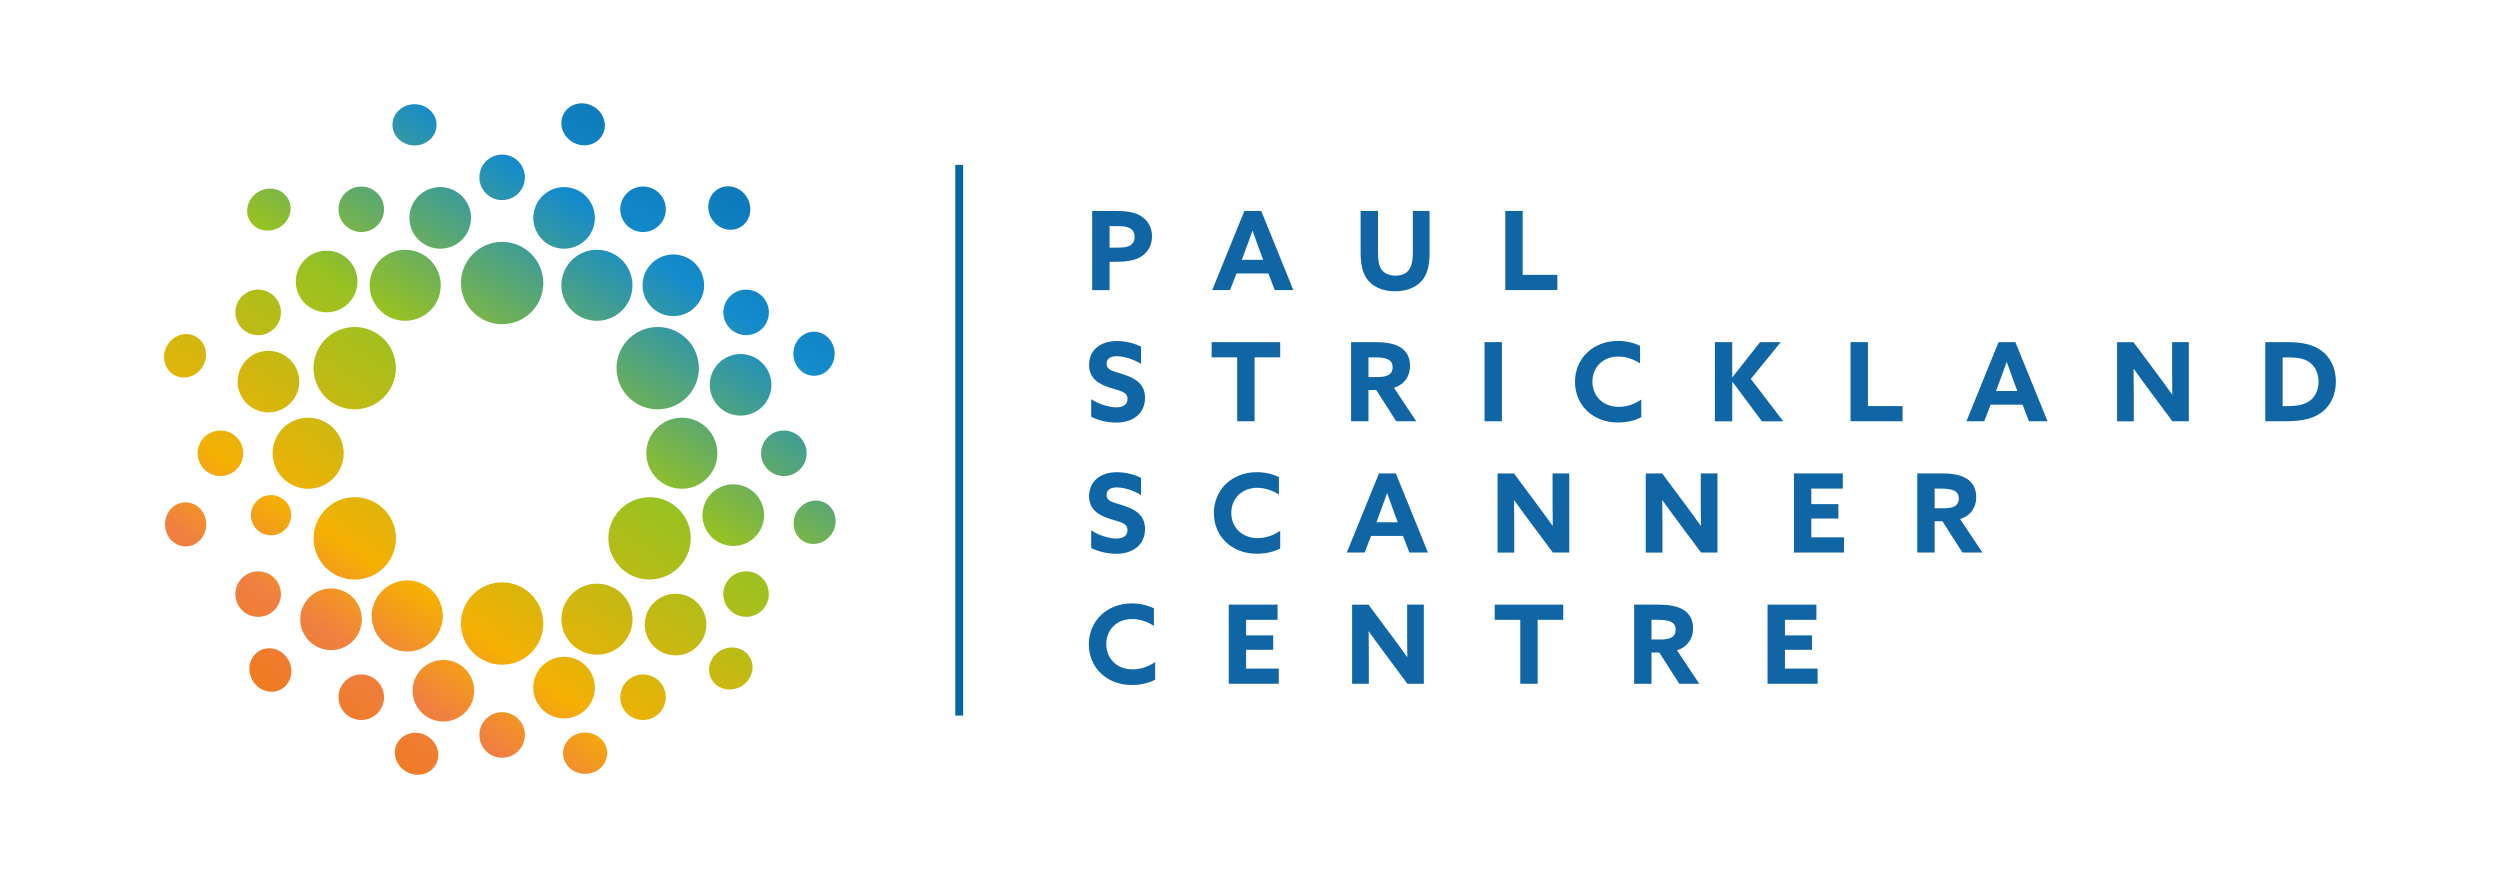 <svg xmlns="http://www.w3.org/2000/svg" xmlns:xlink="http://www.w3.org/1999/xlink" version="1.1" id="Layer_1" x="0px" y="0px" viewBox="0 0 514.86 180.83" style="enable-background:new 0 0 514.86 180.83;" xml:space="preserve"> <style type="text/css"> .st0{fill:#1066A5;} .st1{fill:#0265A4;} .st2{fill:url(#SVGID_1_);} .st3{fill:url(#SVGID_2_);} .st4{fill:url(#SVGID_3_);} .st5{fill:url(#SVGID_4_);} .st6{fill:url(#SVGID_5_);} .st7{fill:url(#SVGID_6_);} .st8{fill:url(#SVGID_7_);} .st9{fill:url(#SVGID_8_);} .st10{fill:url(#SVGID_9_);} .st11{fill:url(#SVGID_10_);} .st12{fill:url(#SVGID_11_);} .st13{fill:url(#SVGID_12_);} .st14{fill:url(#SVGID_13_);} .st15{fill:url(#SVGID_14_);} .st16{fill:url(#SVGID_15_);} .st17{fill:url(#SVGID_16_);} .st18{fill:url(#SVGID_17_);} .st19{fill-rule:evenodd;clip-rule:evenodd;fill:url(#SVGID_18_);} .st20{fill:url(#SVGID_19_);} .st21{fill:url(#SVGID_20_);} .st22{fill:url(#SVGID_21_);} .st23{fill:url(#SVGID_22_);} .st24{fill:url(#SVGID_23_);} .st25{fill:url(#SVGID_24_);} .st26{fill:url(#SVGID_25_);} .st27{fill:url(#SVGID_26_);} .st28{fill:url(#SVGID_27_);} .st29{fill:url(#SVGID_28_);} .st30{fill:url(#SVGID_29_);} .st31{fill:url(#SVGID_30_);} .st32{fill:url(#SVGID_31_);} .st33{fill:url(#SVGID_32_);} .st34{fill:url(#SVGID_33_);} .st35{fill:url(#SVGID_34_);} .st36{fill:url(#SVGID_35_);} .st37{fill:url(#SVGID_36_);} .st38{fill:url(#SVGID_37_);} .st39{fill:url(#SVGID_38_);} .st40{fill:url(#SVGID_39_);} .st41{fill:url(#SVGID_40_);} .st42{fill:url(#SVGID_41_);} .st43{fill:url(#SVGID_42_);} .st44{fill:url(#SVGID_43_);} .st45{fill:url(#SVGID_44_);} .st46{fill:url(#SVGID_45_);} .st47{fill:url(#SVGID_46_);} .st48{fill:url(#SVGID_47_);} .st49{fill:url(#SVGID_48_);} </style> <g> <g> <path class="st0" d="M224.94,43.44h4.84c1.94,0,3.56,0.18,4.84,0.86c1.42,0.74,2.63,2.14,2.63,4.35c0,2-0.97,3.44-2.34,4.26 c-1.26,0.74-2.88,1.01-5.27,1.01h-1.13v5.83h-3.58V43.44z M229.82,51c1.42,0,2.23-0.07,2.84-0.4c0.65-0.36,1.01-0.97,1.01-1.78 c0-0.92-0.4-1.58-1.15-1.91c-0.65-0.29-1.53-0.34-2.79-0.34h-1.22V51H229.82z"></path> <path class="st0" d="M256.27,43.44h3.47l6.62,16.3h-3.83l-1.31-3.42h-6.57l-1.33,3.42h-3.67L256.27,43.44z M255.75,53.5h4.39 l-0.68-1.82c-0.47-1.28-1.06-2.9-1.49-4.14h-0.05c-0.43,1.24-1.01,2.86-1.53,4.23L255.75,53.5z"></path> <path class="st0" d="M294.42,51.84c0,2.45-0.34,4.23-1.26,5.54c-1.15,1.64-3.24,2.61-5.85,2.61c-2.61,0-4.73-0.97-5.88-2.66 c-0.88-1.31-1.22-3.08-1.22-5.4v-8.49h3.58v8.35c0,1.73,0.16,2.79,0.63,3.56c0.49,0.79,1.44,1.42,2.97,1.42 c1.42,0,2.34-0.52,2.88-1.35c0.49-0.77,0.7-1.89,0.7-3.6v-8.38h3.44V51.84z"></path> <path class="st0" d="M310.01,43.44h3.58v13.17h7.14v3.13h-10.72V43.44z"></path> <path class="st0" d="M224.73,82.2c1.73,1.17,3.92,1.69,5.2,1.69c1.31,0,2.27-0.52,2.27-1.73c0-1.51-1.53-1.64-3.63-2.32 c-2.25-0.74-4.28-1.85-4.28-4.68c0-3.04,2.3-4.93,5.72-4.93c1.6,0,3.56,0.4,4.98,1.17v3.54c-1.73-1.08-3.74-1.58-5-1.58 c-1.22,0-2.09,0.45-2.09,1.53c0,1.44,1.51,1.55,3.47,2.21c2.46,0.81,4.44,1.96,4.44,4.84c0,3.18-2.41,5.09-5.92,5.09 c-1.62,0-3.63-0.4-5.16-1.19V82.2z"></path> <path class="st0" d="M254.8,73.59h-5.27v-3.13h14.12v3.13h-5.27v13.17h-3.58V73.59z"></path> <path class="st0" d="M278.25,70.46h5.11c1.94,0,3.76,0.27,5.07,1.08c1.19,0.74,1.96,1.96,1.96,3.83c0,2.09-1.15,3.81-3.31,4.5 l4.59,6.89h-4.12l-4.12-6.44h-1.6v6.44h-3.58V70.46z M283.63,77.65c0.97,0,1.71-0.11,2.25-0.38c0.61-0.32,0.92-0.85,0.92-1.64 c0-0.76-0.27-1.26-0.92-1.6c-0.56-0.29-1.44-0.43-2.68-0.43h-1.37v4.05H283.63z"></path> <path class="st0" d="M305.73,70.46h3.58v16.3h-3.58V70.46z"></path> <path class="st0" d="M338,85.93c-1.4,0.74-3.15,1.08-4.77,1.08c-5.25,0-8.87-3.62-8.87-8.38c0-4.73,3.63-8.42,8.87-8.42 c1.64,0,3.24,0.38,4.53,1.01v3.63c-1.19-0.81-2.84-1.42-4.5-1.42c-3.15,0-5.31,2.21-5.31,5.16c0,2.9,2.09,5.2,5.45,5.2 c1.69,0,3.26-0.59,4.62-1.51V85.93z"></path> <path class="st0" d="M353.16,70.46h3.58v7.21l0.04,0.02l5.7-7.23h4.26l-6.17,7.57l6.69,8.74h-4.41l-6.06-8.15l-0.04,0.02v8.13 h-3.58V70.46z"></path> <path class="st0" d="M381.11,70.46h3.58v13.17h7.14v3.13h-10.72V70.46z"></path> <path class="st0" d="M411.59,70.46h3.47l6.62,16.3h-3.83l-1.31-3.42h-6.57l-1.33,3.42h-3.67L411.59,70.46z M411.07,80.53h4.39 l-0.68-1.82c-0.47-1.28-1.06-2.9-1.49-4.14h-0.05c-0.43,1.24-1.01,2.86-1.53,4.23L411.07,80.53z"></path> <path class="st0" d="M442.51,80.19c-1.06-1.42-2.05-2.79-3.06-4.21L439.4,76c0.02,1.55,0.04,3.13,0.04,4.71v6.06H436v-16.3h3.38 l4.89,6.57c1.06,1.42,2.05,2.79,3.06,4.21l0.04-0.02c-0.02-1.55-0.04-3.13-0.04-4.71v-6.06h3.44v16.3h-3.38L442.51,80.19z"></path> <path class="st0" d="M466.52,70.46h4.57c2.9,0,5.16,0.47,6.84,1.64c2,1.4,3.13,3.69,3.13,6.48c0,2.57-0.97,4.75-2.7,6.17 c-1.67,1.35-4.01,2-7.43,2h-4.41V70.46z M471.09,83.64c2.32,0,3.8-0.41,4.82-1.28c0.97-0.83,1.58-2.14,1.58-3.76 c0-1.71-0.68-3.15-1.89-4.01c-1.15-0.81-2.7-0.99-4.53-0.99h-0.97v10.04H471.09z"></path> <path class="st0" d="M224.73,109.22c1.73,1.17,3.92,1.69,5.2,1.69c1.31,0,2.27-0.52,2.27-1.73c0-1.51-1.53-1.64-3.63-2.32 c-2.25-0.74-4.28-1.85-4.28-4.68c0-3.04,2.3-4.93,5.72-4.93c1.6,0,3.56,0.4,4.98,1.17v3.54c-1.73-1.08-3.74-1.58-5-1.58 c-1.22,0-2.09,0.45-2.09,1.53c0,1.44,1.51,1.55,3.47,2.21c2.46,0.81,4.44,1.96,4.44,4.84c0,3.18-2.41,5.09-5.92,5.09 c-1.62,0-3.63-0.4-5.16-1.19V109.22z"></path> <path class="st0" d="M263.63,112.96c-1.4,0.74-3.15,1.08-4.77,1.08c-5.25,0-8.87-3.62-8.87-8.38c0-4.73,3.63-8.42,8.87-8.42 c1.64,0,3.24,0.38,4.53,1.01v3.63c-1.19-0.81-2.84-1.42-4.5-1.42c-3.15,0-5.31,2.21-5.31,5.16c0,2.9,2.09,5.2,5.45,5.2 c1.69,0,3.26-0.59,4.62-1.51V112.96z"></path> <path class="st0" d="M283.99,97.49h3.47l6.62,16.3h-3.83l-1.31-3.42h-6.57l-1.33,3.42h-3.67L283.99,97.49z M283.47,107.56h4.39 l-0.68-1.82c-0.47-1.28-1.06-2.9-1.49-4.14h-0.05c-0.43,1.24-1.01,2.86-1.53,4.23L283.47,107.56z"></path> <path class="st0" d="M314.91,107.22c-1.06-1.42-2.05-2.79-3.06-4.21l-0.04,0.02c0.02,1.55,0.04,3.13,0.04,4.71v6.06h-3.44v-16.3 h3.38l4.89,6.57c1.06,1.42,2.05,2.79,3.06,4.21l0.04-0.02c-0.02-1.55-0.04-3.13-0.04-4.71v-6.06h3.44v16.3h-3.38L314.91,107.22z"></path> <path class="st0" d="M345.43,107.22c-1.06-1.42-2.05-2.79-3.06-4.21l-0.04,0.02c0.02,1.55,0.04,3.13,0.04,4.71v6.06h-3.44v-16.3 h3.38l4.89,6.57c1.06,1.42,2.05,2.79,3.06,4.21l0.04-0.02c-0.02-1.55-0.04-3.13-0.04-4.71v-6.06h3.44v16.3h-3.38L345.43,107.22z"></path> <path class="st0" d="M369.45,97.49h10.06v3.13h-6.48v3.2h5.58v2.97h-5.58v3.87h6.73v3.13h-10.31V97.49z"></path> <path class="st0" d="M394.85,97.49h5.11c1.94,0,3.76,0.27,5.07,1.08c1.19,0.74,1.96,1.96,1.96,3.83c0,2.09-1.15,3.81-3.31,4.5 l4.59,6.89h-4.12l-4.12-6.44h-1.6v6.44h-3.58V97.49z M400.23,104.68c0.97,0,1.71-0.11,2.25-0.38c0.61-0.32,0.92-0.85,0.92-1.64 c0-0.76-0.27-1.26-0.92-1.6c-0.56-0.29-1.44-0.43-2.68-0.43h-1.37v4.05H400.23z"></path> <path class="st0" d="M237.88,139.99c-1.4,0.74-3.15,1.08-4.77,1.08c-5.25,0-8.87-3.62-8.87-8.38c0-4.73,3.63-8.42,8.87-8.42 c1.64,0,3.24,0.38,4.53,1.01v3.63c-1.19-0.81-2.84-1.42-4.5-1.42c-3.15,0-5.31,2.21-5.31,5.16c0,2.9,2.09,5.2,5.45,5.2 c1.69,0,3.26-0.59,4.62-1.51V139.99z"></path> <path class="st0" d="M253.05,124.52h10.06v3.13h-6.48v3.2h5.58v2.97h-5.58v3.87h6.73v3.13h-10.31V124.52z"></path> <path class="st0" d="M284.96,134.25c-1.06-1.42-2.05-2.79-3.06-4.21l-0.04,0.02c0.02,1.55,0.04,3.13,0.04,4.71v6.06h-3.44v-16.3 h3.38l4.89,6.57c1.06,1.42,2.05,2.79,3.06,4.21l0.04-0.02c-0.02-1.55-0.04-3.13-0.04-4.71v-6.06h3.44v16.3h-3.38L284.96,134.25z"></path> <path class="st0" d="M313.09,127.65h-5.27v-3.13h14.12v3.13h-5.27v13.17h-3.58V127.65z"></path> <path class="st0" d="M336.54,124.52h5.11c1.94,0,3.76,0.27,5.07,1.08c1.19,0.74,1.96,1.96,1.96,3.83c0,2.09-1.15,3.81-3.31,4.5 l4.59,6.89h-4.12l-4.12-6.44h-1.6v6.44h-3.58V124.52z M341.92,131.7c0.97,0,1.71-0.11,2.25-0.38c0.61-0.32,0.92-0.85,0.92-1.64 c0-0.76-0.27-1.26-0.92-1.6c-0.56-0.29-1.44-0.43-2.68-0.43h-1.37v4.05H341.92z"></path> <path class="st0" d="M364.02,124.52h10.06v3.13h-6.48v3.2h5.58v2.97h-5.58v3.87h6.73v3.13h-10.31V124.52z"></path> </g> </g> <g> <g> <line class="st1" x1="197.1" y1="33.94" x2="197.1" y2="147.37"></line> <rect x="196.74" y="33.95" class="st1" width="1.61" height="113.42"></rect> </g> </g> <g> <g> <linearGradient id="SVGID_1_" gradientUnits="userSpaceOnUse" x1="42.32" y1="147.289" x2="140.586" y2="4.136"> <stop offset="0" style="stop-color:#EE7708"></stop> <stop offset="0.16" style="stop-color:#F07F41"></stop> <stop offset="0.262" style="stop-color:#F5B003"></stop> <stop offset="0.514" style="stop-color:#98C221"></stop> <stop offset="0.748" style="stop-color:#148BCC"></stop> <stop offset="1" style="stop-color:#0466A5"></stop> </linearGradient> <path class="st2" d="M103.41,66.77c-4.68,0-8.48-3.81-8.48-8.48c0-4.68,3.81-8.48,8.48-8.48s8.48,3.81,8.48,8.48 C111.9,62.97,108.09,66.77,103.41,66.77z"></path> </g> </g> <g> <g> <linearGradient id="SVGID_2_" gradientUnits="userSpaceOnUse" x1="29.861" y1="138.737" x2="128.128" y2="-4.416"> <stop offset="0" style="stop-color:#EE7708"></stop> <stop offset="0.16" style="stop-color:#F07F41"></stop> <stop offset="0.262" style="stop-color:#F5B003"></stop> <stop offset="0.514" style="stop-color:#98C221"></stop> <stop offset="0.748" style="stop-color:#148BCC"></stop> <stop offset="1" style="stop-color:#0466A5"></stop> </linearGradient> <path class="st3" d="M73.04,84.3c-1.48,0-2.94-0.39-4.23-1.13c-4.05-2.34-5.45-7.54-3.11-11.59c2.34-4.05,7.54-5.44,11.59-3.11 c1.96,1.13,3.37,2.96,3.95,5.15c0.59,2.19,0.29,4.47-0.85,6.44C78.89,82.67,76.07,84.3,73.04,84.3z"></path> </g> </g> <g> <g> <linearGradient id="SVGID_3_" gradientUnits="userSpaceOnUse" x1="72.278" y1="167.853" x2="170.544" y2="24.7"> <stop offset="0" style="stop-color:#EE7708"></stop> <stop offset="0.16" style="stop-color:#F07F41"></stop> <stop offset="0.262" style="stop-color:#F5B003"></stop> <stop offset="0.514" style="stop-color:#98C221"></stop> <stop offset="0.748" style="stop-color:#148BCC"></stop> <stop offset="1" style="stop-color:#0466A5"></stop> </linearGradient> <path class="st4" d="M135.44,84.3c-1.48,0-2.94-0.39-4.23-1.13c-4.05-2.34-5.44-7.54-3.11-11.59c2.34-4.05,7.54-5.44,11.59-3.11 c1.96,1.13,3.37,2.96,3.95,5.15c0.59,2.19,0.29,4.47-0.85,6.44C141.29,82.67,138.47,84.3,135.44,84.3z"></path> </g> </g> <g> <g> <linearGradient id="SVGID_4_" gradientUnits="userSpaceOnUse" x1="46.219" y1="149.966" x2="144.486" y2="6.812"> <stop offset="0" style="stop-color:#EE7708"></stop> <stop offset="0.16" style="stop-color:#F07F41"></stop> <stop offset="0.262" style="stop-color:#F5B003"></stop> <stop offset="0.514" style="stop-color:#98C221"></stop> <stop offset="0.748" style="stop-color:#148BCC"></stop> <stop offset="1" style="stop-color:#0466A5"></stop> </linearGradient> <path class="st5" d="M73.07,119.36c-0.74,0-1.48-0.1-2.2-0.29c-2.19-0.59-4.02-1.99-5.15-3.95c-1.13-1.96-1.43-4.25-0.85-6.44 c0.59-2.19,1.99-4.02,3.95-5.15s4.25-1.43,6.44-0.85c2.19,0.59,4.02,1.99,5.15,3.95c1.13,1.96,1.43,4.25,0.85,6.44 c-0.59,2.19-1.99,4.02-3.95,5.15C76.01,118.97,74.54,119.36,73.07,119.36z"></path> </g> </g> <g> <g> <linearGradient id="SVGID_5_" gradientUnits="userSpaceOnUse" x1="75.034" y1="169.746" x2="173.301" y2="26.592"> <stop offset="0" style="stop-color:#EE7708"></stop> <stop offset="0.16" style="stop-color:#F07F41"></stop> <stop offset="0.262" style="stop-color:#F5B003"></stop> <stop offset="0.514" style="stop-color:#98C221"></stop> <stop offset="0.748" style="stop-color:#148BCC"></stop> <stop offset="1" style="stop-color:#0466A5"></stop> </linearGradient> <path class="st6" d="M103.41,136.89c-4.68,0-8.48-3.81-8.48-8.48c0-4.68,3.81-8.48,8.48-8.48s8.48,3.81,8.48,8.48 C111.9,133.08,108.09,136.89,103.41,136.89z"></path> </g> </g> <g> <g> <linearGradient id="SVGID_6_" gradientUnits="userSpaceOnUse" x1="87.492" y1="178.297" x2="185.759" y2="35.144"> <stop offset="0" style="stop-color:#EE7708"></stop> <stop offset="0.16" style="stop-color:#F07F41"></stop> <stop offset="0.262" style="stop-color:#F5B003"></stop> <stop offset="0.514" style="stop-color:#98C221"></stop> <stop offset="0.748" style="stop-color:#148BCC"></stop> <stop offset="1" style="stop-color:#0466A5"></stop> </linearGradient> <path class="st7" d="M133.76,119.35c-1.48,0-2.94-0.39-4.23-1.13c-1.96-1.13-3.37-2.96-3.95-5.15c-0.59-2.19-0.29-4.47,0.85-6.44 c2.34-4.05,7.54-5.44,11.59-3.11c1.96,1.13,3.37,2.96,3.95,5.15c0.59,2.19,0.29,4.47-0.85,6.44 C139.61,117.73,136.79,119.35,133.76,119.35z"></path> </g> </g> <g> <g> <linearGradient id="SVGID_7_" gradientUnits="userSpaceOnUse" x1="28.959" y1="138.118" x2="127.226" y2="-5.036"> <stop offset="0" style="stop-color:#EE7708"></stop> <stop offset="0.16" style="stop-color:#F07F41"></stop> <stop offset="0.262" style="stop-color:#F5B003"></stop> <stop offset="0.514" style="stop-color:#98C221"></stop> <stop offset="0.748" style="stop-color:#148BCC"></stop> <stop offset="1" style="stop-color:#0466A5"></stop> </linearGradient> <path class="st8" d="M83.45,66.07c-0.64,0-1.28-0.09-1.9-0.25c-1.89-0.51-3.47-1.72-4.44-3.41c-0.98-1.69-1.24-3.67-0.73-5.55 c0.51-1.89,1.72-3.47,3.41-4.44c3.49-2.02,7.98-0.81,10,2.68c0.98,1.7,1.24,3.67,0.73,5.56c-0.51,1.89-1.72,3.46-3.41,4.44 C85.99,65.73,84.73,66.07,83.45,66.07z"></path> </g> </g> <g> <g> <linearGradient id="SVGID_8_" gradientUnits="userSpaceOnUse" x1="55.796" y1="156.54" x2="154.063" y2="13.386"> <stop offset="0" style="stop-color:#EE7708"></stop> <stop offset="0.16" style="stop-color:#F07F41"></stop> <stop offset="0.262" style="stop-color:#F5B003"></stop> <stop offset="0.514" style="stop-color:#98C221"></stop> <stop offset="0.748" style="stop-color:#148BCC"></stop> <stop offset="1" style="stop-color:#0466A5"></stop> </linearGradient> <path class="st9" d="M122.93,66.07c-0.64,0-1.28-0.09-1.9-0.25c-1.89-0.51-3.47-1.72-4.44-3.41c-0.98-1.69-1.24-3.67-0.73-5.55 c0.51-1.89,1.72-3.47,3.41-4.44c3.49-2.02,7.98-0.82,10,2.68c0.98,1.7,1.24,3.67,0.73,5.56c-0.51,1.89-1.72,3.46-3.41,4.44 C125.47,65.73,124.21,66.07,122.93,66.07z"></path> </g> </g> <g> <g> <linearGradient id="SVGID_9_" gradientUnits="userSpaceOnUse" x1="31.524" y1="139.879" x2="129.791" y2="-3.275"> <stop offset="0" style="stop-color:#EE7708"></stop> <stop offset="0.16" style="stop-color:#F07F41"></stop> <stop offset="0.262" style="stop-color:#F5B003"></stop> <stop offset="0.514" style="stop-color:#98C221"></stop> <stop offset="0.748" style="stop-color:#148BCC"></stop> <stop offset="1" style="stop-color:#0466A5"></stop> </linearGradient> <circle class="st10" cx="63.47" cy="93.34" r="7.32"></circle> </g> </g> <g> <g> <linearGradient id="SVGID_10_" gradientUnits="userSpaceOnUse" x1="83.834" y1="175.786" x2="182.1" y2="32.632"> <stop offset="0" style="stop-color:#EE7708"></stop> <stop offset="0.16" style="stop-color:#F07F41"></stop> <stop offset="0.262" style="stop-color:#F5B003"></stop> <stop offset="0.514" style="stop-color:#98C221"></stop> <stop offset="0.748" style="stop-color:#148BCC"></stop> <stop offset="1" style="stop-color:#0466A5"></stop> </linearGradient> <path class="st11" d="M140.42,100.66c-4.03,0-7.32-3.28-7.32-7.32s3.28-7.32,7.32-7.32c4.04,0,7.32,3.28,7.32,7.32 S144.46,100.66,140.42,100.66z"></path> </g> </g> <g> <g> <linearGradient id="SVGID_11_" gradientUnits="userSpaceOnUse" x1="61.677" y1="159.191" x2="159.944" y2="16.038"> <stop offset="0" style="stop-color:#EE7708"></stop> <stop offset="0.16" style="stop-color:#F07F41"></stop> <stop offset="0.262" style="stop-color:#F5B003"></stop> <stop offset="0.514" style="stop-color:#98C221"></stop> <stop offset="0.748" style="stop-color:#148BCC"></stop> <stop offset="1" style="stop-color:#0466A5"></stop> </linearGradient> <path class="st12" d="M83.87,134.17c-1.28,0-2.54-0.34-3.65-0.98c-1.69-0.98-2.9-2.55-3.41-4.44c-0.51-1.89-0.25-3.86,0.73-5.55 c0.98-1.69,2.55-2.9,4.44-3.41c1.89-0.51,3.86-0.25,5.55,0.73c1.69,0.98,2.9,2.55,3.41,4.44c0.51,1.89,0.25,3.86-0.73,5.55 C88.91,132.77,86.48,134.17,83.87,134.17z"></path> </g> </g> <g> <g> <linearGradient id="SVGID_12_" gradientUnits="userSpaceOnUse" x1="87.96" y1="178.482" x2="186.227" y2="35.329"> <stop offset="0" style="stop-color:#EE7708"></stop> <stop offset="0.16" style="stop-color:#F07F41"></stop> <stop offset="0.262" style="stop-color:#F5B003"></stop> <stop offset="0.514" style="stop-color:#98C221"></stop> <stop offset="0.748" style="stop-color:#148BCC"></stop> <stop offset="1" style="stop-color:#0466A5"></stop> </linearGradient> <path class="st13" d="M122.96,134.83c-0.64,0-1.28-0.08-1.9-0.25c-1.89-0.51-3.47-1.72-4.45-3.41c-0.98-1.69-1.24-3.66-0.73-5.55 c0.51-1.89,1.72-3.47,3.41-4.44c1.69-0.98,3.66-1.24,5.55-0.73c1.89,0.5,3.47,1.72,4.45,3.41c0.98,1.7,1.24,3.67,0.73,5.55 c-0.51,1.89-1.72,3.47-3.41,4.44C125.5,134.49,124.24,134.83,122.96,134.83z"></path> </g> </g> <g> <g> <linearGradient id="SVGID_13_" gradientUnits="userSpaceOnUse" x1="27.797" y1="136.451" x2="126.064" y2="-6.703"> <stop offset="0" style="stop-color:#EE7708"></stop> <stop offset="0.16" style="stop-color:#F07F41"></stop> <stop offset="0.262" style="stop-color:#F5B003"></stop> <stop offset="0.514" style="stop-color:#98C221"></stop> <stop offset="0.748" style="stop-color:#148BCC"></stop> <stop offset="1" style="stop-color:#0466A5"></stop> </linearGradient> <path class="st14" d="M90.66,51.22c-2.87,0-5.39-1.93-6.13-4.7c-0.44-1.63-0.21-3.34,0.63-4.81c0.85-1.47,2.22-2.52,3.85-2.96 c1.64-0.44,3.35-0.21,4.82,0.63c1.47,0.85,2.52,2.22,2.96,3.85c0.44,1.64,0.21,3.35-0.63,4.81c-0.85,1.47-2.21,2.52-3.85,2.96 C91.76,51.15,91.21,51.22,90.66,51.22z"></path> </g> </g> <g> <g> <linearGradient id="SVGID_14_" gradientUnits="userSpaceOnUse" x1="17.434" y1="130.579" x2="115.701" y2="-12.575"> <stop offset="0" style="stop-color:#EE7708"></stop> <stop offset="0.16" style="stop-color:#F07F41"></stop> <stop offset="0.262" style="stop-color:#F5B003"></stop> <stop offset="0.514" style="stop-color:#98C221"></stop> <stop offset="0.748" style="stop-color:#148BCC"></stop> <stop offset="1" style="stop-color:#0466A5"></stop> </linearGradient> <path class="st15" d="M67.27,64.32c-1.7,0-3.29-0.66-4.49-1.86c-1.2-1.2-1.86-2.79-1.86-4.49s0.66-3.29,1.86-4.49 c2.47-2.47,6.5-2.47,8.97,0c1.2,1.2,1.86,2.79,1.86,4.49s-0.66,3.29-1.86,4.49C70.56,63.66,68.97,64.32,67.27,64.32z"></path> </g> </g> <g> <g> <linearGradient id="SVGID_15_" gradientUnits="userSpaceOnUse" x1="66.557" y1="163.83" x2="164.823" y2="20.676"> <stop offset="0" style="stop-color:#EE7708"></stop> <stop offset="0.16" style="stop-color:#F07F41"></stop> <stop offset="0.262" style="stop-color:#F5B003"></stop> <stop offset="0.514" style="stop-color:#98C221"></stop> <stop offset="0.748" style="stop-color:#148BCC"></stop> <stop offset="1" style="stop-color:#0466A5"></stop> </linearGradient> <path class="st16" d="M138.68,65.1c-1.7,0-3.29-0.66-4.49-1.86c-1.2-1.2-1.86-2.79-1.86-4.49s0.66-3.29,1.86-4.49 c2.47-2.47,6.5-2.47,8.97,0c2.47,2.47,2.47,6.5,0,8.97C141.97,64.44,140.38,65.1,138.68,65.1z"></path> </g> </g> <g> <g> <linearGradient id="SVGID_16_" gradientUnits="userSpaceOnUse" x1="19.834" y1="130.211" x2="118.101" y2="-12.943"> <stop offset="0" style="stop-color:#EE7708"></stop> <stop offset="0.16" style="stop-color:#F07F41"></stop> <stop offset="0.262" style="stop-color:#F5B003"></stop> <stop offset="0.514" style="stop-color:#98C221"></stop> <stop offset="0.748" style="stop-color:#148BCC"></stop> <stop offset="1" style="stop-color:#0466A5"></stop> </linearGradient> <path class="st17" d="M55.28,84.93c-0.55,0-1.1-0.07-1.64-0.22c-1.64-0.44-3.01-1.49-3.85-2.96c-0.85-1.47-1.07-3.18-0.63-4.81 c0.44-1.64,1.49-3,2.96-3.85c1.47-0.85,3.18-1.07,4.81-0.63c1.64,0.44,3.01,1.49,3.85,2.95c0.85,1.47,1.07,3.18,0.63,4.82 C60.67,82.99,58.14,84.93,55.28,84.93z"></path> </g> </g> <g> <g> <linearGradient id="SVGID_17_" gradientUnits="userSpaceOnUse" x1="85.474" y1="176.912" x2="183.74" y2="33.758"> <stop offset="0" style="stop-color:#EE7708"></stop> <stop offset="0.16" style="stop-color:#F07F41"></stop> <stop offset="0.262" style="stop-color:#F5B003"></stop> <stop offset="0.514" style="stop-color:#98C221"></stop> <stop offset="0.748" style="stop-color:#148BCC"></stop> <stop offset="1" style="stop-color:#0466A5"></stop> </linearGradient> <path class="st18" d="M152.52,85.6c-0.55,0-1.11-0.07-1.65-0.22c-1.64-0.44-3.01-1.49-3.85-2.96c-0.85-1.47-1.07-3.18-0.63-4.81 c0.44-1.64,1.49-3.01,2.96-3.85c1.46-0.85,3.18-1.07,4.81-0.63c3.38,0.91,5.39,4.39,4.49,7.77c-0.44,1.64-1.49,3.01-2.96,3.85 C154.72,85.3,153.62,85.6,152.52,85.6z"></path> </g> </g> <g> <g> <linearGradient id="SVGID_18_" gradientUnits="userSpaceOnUse" x1="32.273" y1="140.393" x2="130.539" y2="-2.761"> <stop offset="0" style="stop-color:#EE7708"></stop> <stop offset="0.16" style="stop-color:#F07F41"></stop> <stop offset="0.262" style="stop-color:#F5B003"></stop> <stop offset="0.514" style="stop-color:#98C221"></stop> <stop offset="0.748" style="stop-color:#148BCC"></stop> <stop offset="1" style="stop-color:#0466A5"></stop> </linearGradient> <path class="st19" d="M51.82,107.17c-0.59-2.21,0.72-4.48,2.93-5.07c2.21-0.59,4.48,0.72,5.07,2.93c0.59,2.21-0.72,4.48-2.93,5.07 C54.68,110.69,52.41,109.38,51.82,107.17"></path> </g> </g> <g> <g> <linearGradient id="SVGID_19_" gradientUnits="userSpaceOnUse" x1="50.861" y1="152.771" x2="149.128" y2="9.617"> <stop offset="0" style="stop-color:#EE7708"></stop> <stop offset="0.16" style="stop-color:#F07F41"></stop> <stop offset="0.262" style="stop-color:#F5B003"></stop> <stop offset="0.514" style="stop-color:#98C221"></stop> <stop offset="0.748" style="stop-color:#148BCC"></stop> <stop offset="1" style="stop-color:#0466A5"></stop> </linearGradient> <path class="st20" d="M68.18,133.88c-1.7,0-3.29-0.66-4.49-1.86c-1.2-1.2-1.86-2.79-1.86-4.49c0-1.69,0.66-3.29,1.86-4.49 c2.47-2.47,6.5-2.47,8.97,0c1.2,1.2,1.86,2.79,1.86,4.49c0,1.7-0.66,3.29-1.86,4.49C71.47,133.23,69.87,133.88,68.18,133.88z"></path> </g> </g> <g> <g> <linearGradient id="SVGID_20_" gradientUnits="userSpaceOnUse" x1="72.872" y1="169.118" x2="171.138" y2="25.964"> <stop offset="0" style="stop-color:#EE7708"></stop> <stop offset="0.16" style="stop-color:#F07F41"></stop> <stop offset="0.262" style="stop-color:#F5B003"></stop> <stop offset="0.514" style="stop-color:#98C221"></stop> <stop offset="0.748" style="stop-color:#148BCC"></stop> <stop offset="1" style="stop-color:#0466A5"></stop> </linearGradient> <path class="st21" d="M91.32,148.6c-0.55,0-1.11-0.07-1.65-0.22c-1.64-0.44-3.01-1.49-3.85-2.96c-0.85-1.47-1.07-3.18-0.63-4.81 c0.9-3.37,4.38-5.39,7.77-4.49c1.64,0.44,3.01,1.49,3.85,2.96c0.85,1.47,1.07,3.18,0.63,4.81c-0.44,1.64-1.49,3-2.96,3.85 C93.52,148.3,92.42,148.6,91.32,148.6z"></path> </g> </g> <g> <g> <linearGradient id="SVGID_21_" gradientUnits="userSpaceOnUse" x1="89.557" y1="180.367" x2="187.823" y2="37.213"> <stop offset="0" style="stop-color:#EE7708"></stop> <stop offset="0.16" style="stop-color:#F07F41"></stop> <stop offset="0.262" style="stop-color:#F5B003"></stop> <stop offset="0.514" style="stop-color:#98C221"></stop> <stop offset="0.748" style="stop-color:#148BCC"></stop> <stop offset="1" style="stop-color:#0466A5"></stop> </linearGradient> <path class="st22" d="M116.16,147.95c-1.1,0-2.2-0.29-3.16-0.85c-1.47-0.85-2.52-2.22-2.96-3.85c-0.44-1.63-0.21-3.34,0.63-4.81 c0.85-1.47,2.22-2.52,3.85-2.96c3.38-0.91,6.87,1.11,7.77,4.49c0.44,1.64,0.21,3.35-0.63,4.81c-0.85,1.47-2.22,2.52-3.85,2.96 C117.27,147.87,116.71,147.95,116.16,147.95z"></path> </g> </g> <g> <g> <linearGradient id="SVGID_22_" gradientUnits="userSpaceOnUse" x1="99.492" y1="186.372" x2="197.758" y2="43.218"> <stop offset="0" style="stop-color:#EE7708"></stop> <stop offset="0.16" style="stop-color:#F07F41"></stop> <stop offset="0.262" style="stop-color:#F5B003"></stop> <stop offset="0.514" style="stop-color:#98C221"></stop> <stop offset="0.748" style="stop-color:#148BCC"></stop> <stop offset="1" style="stop-color:#0466A5"></stop> </linearGradient> <path class="st23" d="M139.13,134.97c-1.7,0-3.29-0.66-4.49-1.86c-1.2-1.2-1.86-2.79-1.86-4.49c0-1.7,0.66-3.29,1.86-4.49 c2.47-2.47,6.49-2.47,8.97,0c1.2,1.2,1.86,2.79,1.86,4.49s-0.66,3.29-1.86,4.49C142.42,134.31,140.83,134.97,139.13,134.97z"></path> </g> </g> <g> <g> <linearGradient id="SVGID_23_" gradientUnits="userSpaceOnUse" x1="96.982" y1="184.812" x2="195.249" y2="41.658"> <stop offset="0" style="stop-color:#EE7708"></stop> <stop offset="0.16" style="stop-color:#F07F41"></stop> <stop offset="0.262" style="stop-color:#F5B003"></stop> <stop offset="0.514" style="stop-color:#98C221"></stop> <stop offset="0.748" style="stop-color:#148BCC"></stop> <stop offset="1" style="stop-color:#0466A5"></stop> </linearGradient> <path class="st24" d="M151.01,112.44c-0.55,0-1.1-0.07-1.64-0.22c-1.64-0.44-3.01-1.49-3.85-2.96c-0.85-1.47-1.07-3.18-0.63-4.82 c0.44-1.64,1.49-3,2.96-3.85c1.47-0.85,3.18-1.07,4.81-0.63c3.38,0.91,5.39,4.39,4.49,7.77 C156.4,110.51,153.88,112.44,151.01,112.44z"></path> </g> </g> <g> <g> <linearGradient id="SVGID_24_" gradientUnits="userSpaceOnUse" x1="45.135" y1="148.352" x2="143.401" y2="5.198"> <stop offset="0" style="stop-color:#EE7708"></stop> <stop offset="0.16" style="stop-color:#F07F41"></stop> <stop offset="0.262" style="stop-color:#F5B003"></stop> <stop offset="0.514" style="stop-color:#98C221"></stop> <stop offset="0.748" style="stop-color:#148BCC"></stop> <stop offset="1" style="stop-color:#0466A5"></stop> </linearGradient> <path class="st25" d="M116.17,51.22c-0.55,0-1.1-0.07-1.64-0.22c-1.64-0.44-3.01-1.49-3.85-2.96c-0.85-1.47-1.07-3.18-0.63-4.81 c0.44-1.63,1.49-3,2.95-3.85c1.47-0.85,3.17-1.07,4.81-0.63c1.64,0.44,3.01,1.49,3.85,2.96c0.85,1.47,1.07,3.18,0.63,4.82 C121.56,49.28,119.04,51.22,116.17,51.22z"></path> </g> </g> <g> <g> <linearGradient id="SVGID_25_" gradientUnits="userSpaceOnUse" x1="15.516" y1="128.89" x2="113.782" y2="-14.264"> <stop offset="0" style="stop-color:#EE7708"></stop> <stop offset="0.16" style="stop-color:#F07F41"></stop> <stop offset="0.262" style="stop-color:#F5B003"></stop> <stop offset="0.514" style="stop-color:#98C221"></stop> <stop offset="0.748" style="stop-color:#148BCC"></stop> <stop offset="1" style="stop-color:#0466A5"></stop> </linearGradient> <path class="st26" d="M74.41,47.79c-1.68,0-3.23-0.9-4.07-2.34c-0.63-1.08-0.79-2.35-0.47-3.56c0.32-1.21,1.1-2.22,2.18-2.85 c1.08-0.62,2.35-0.79,3.56-0.47c1.21,0.33,2.22,1.1,2.85,2.19c0.63,1.08,0.79,2.35,0.47,3.56c-0.32,1.21-1.1,2.22-2.18,2.85 C76.04,47.57,75.23,47.79,74.41,47.79z"></path> </g> </g> <g> <g> <linearGradient id="SVGID_26_" gradientUnits="userSpaceOnUse" x1="10.989" y1="125.783" x2="109.256" y2="-17.371"> <stop offset="0" style="stop-color:#EE7708"></stop> <stop offset="0.16" style="stop-color:#F07F41"></stop> <stop offset="0.262" style="stop-color:#F5B003"></stop> <stop offset="0.514" style="stop-color:#98C221"></stop> <stop offset="0.748" style="stop-color:#148BCC"></stop> <stop offset="1" style="stop-color:#0466A5"></stop> </linearGradient> <path class="st27" d="M53.16,69.03c-0.82,0-1.63-0.22-2.34-0.63c-2.24-1.29-3.01-4.17-1.72-6.41c0.63-1.09,1.64-1.86,2.85-2.19 c1.21-0.33,2.47-0.16,3.56,0.47c1.09,0.63,1.86,1.64,2.19,2.85c0.32,1.21,0.16,2.47-0.47,3.56C56.4,68.13,54.84,69.03,53.16,69.03 z"></path> </g> </g> <g> <g> <linearGradient id="SVGID_27_" gradientUnits="userSpaceOnUse" x1="19.241" y1="131.447" x2="117.508" y2="-11.707"> <stop offset="0" style="stop-color:#EE7708"></stop> <stop offset="0.16" style="stop-color:#F07F41"></stop> <stop offset="0.262" style="stop-color:#F5B003"></stop> <stop offset="0.514" style="stop-color:#98C221"></stop> <stop offset="0.748" style="stop-color:#148BCC"></stop> <stop offset="1" style="stop-color:#0466A5"></stop> </linearGradient> <path class="st28" d="M45.4,98.04c-2.59,0-4.69-2.1-4.69-4.69s2.1-4.69,4.69-4.69c2.59,0,4.69,2.1,4.69,4.69 S47.98,98.04,45.4,98.04z"></path> </g> </g> <g> <g> <linearGradient id="SVGID_28_" gradientUnits="userSpaceOnUse" x1="38.061" y1="144.366" x2="136.327" y2="1.212"> <stop offset="0" style="stop-color:#EE7708"></stop> <stop offset="0.16" style="stop-color:#F07F41"></stop> <stop offset="0.262" style="stop-color:#F5B003"></stop> <stop offset="0.514" style="stop-color:#98C221"></stop> <stop offset="0.748" style="stop-color:#148BCC"></stop> <stop offset="1" style="stop-color:#0466A5"></stop> </linearGradient> <path class="st29" d="M53.17,127.04c-1.68,0-3.23-0.9-4.07-2.34c-1.29-2.24-0.52-5.12,1.72-6.41c1.08-0.63,2.35-0.79,3.56-0.47 c1.21,0.32,2.22,1.1,2.85,2.18c0.63,1.09,0.79,2.35,0.47,3.56c-0.32,1.21-1.1,2.22-2.18,2.85 C54.8,126.83,53.99,127.04,53.17,127.04z"></path> </g> </g> <g> <g> <linearGradient id="SVGID_29_" gradientUnits="userSpaceOnUse" x1="62.403" y1="161.075" x2="160.67" y2="17.922"> <stop offset="0" style="stop-color:#EE7708"></stop> <stop offset="0.16" style="stop-color:#F07F41"></stop> <stop offset="0.262" style="stop-color:#F5B003"></stop> <stop offset="0.514" style="stop-color:#98C221"></stop> <stop offset="0.748" style="stop-color:#148BCC"></stop> <stop offset="1" style="stop-color:#0466A5"></stop> </linearGradient> <path class="st30" d="M74.4,148.28c-0.82,0-1.63-0.22-2.34-0.63c-2.24-1.3-3.01-4.17-1.72-6.41c1.29-2.24,4.16-3.01,6.41-1.72 c2.24,1.3,3.01,4.17,1.72,6.41c-0.63,1.09-1.64,1.86-2.85,2.19C75.22,148.23,74.81,148.28,74.4,148.28z"></path> </g> </g> <g> <g> <linearGradient id="SVGID_30_" gradientUnits="userSpaceOnUse" x1="85.748" y1="177.1" x2="184.014" y2="33.946"> <stop offset="0" style="stop-color:#EE7708"></stop> <stop offset="0.16" style="stop-color:#F07F41"></stop> <stop offset="0.262" style="stop-color:#F5B003"></stop> <stop offset="0.514" style="stop-color:#98C221"></stop> <stop offset="0.748" style="stop-color:#148BCC"></stop> <stop offset="1" style="stop-color:#0466A5"></stop> </linearGradient> <circle class="st31" cx="103.41" cy="151.36" r="4.69"></circle> </g> </g> <g> <g> <linearGradient id="SVGID_31_" gradientUnits="userSpaceOnUse" x1="32.165" y1="140.319" x2="130.432" y2="-2.835"> <stop offset="0" style="stop-color:#EE7708"></stop> <stop offset="0.16" style="stop-color:#F07F41"></stop> <stop offset="0.262" style="stop-color:#F5B003"></stop> <stop offset="0.514" style="stop-color:#98C221"></stop> <stop offset="0.748" style="stop-color:#148BCC"></stop> <stop offset="1" style="stop-color:#0466A5"></stop> </linearGradient> <circle class="st32" cx="103.41" cy="36.52" r="4.69"></circle> </g> </g> <g> <g> <linearGradient id="SVGID_32_" gradientUnits="userSpaceOnUse" x1="101.839" y1="188.145" x2="200.105" y2="44.992"> <stop offset="0" style="stop-color:#EE7708"></stop> <stop offset="0.16" style="stop-color:#F07F41"></stop> <stop offset="0.262" style="stop-color:#F5B003"></stop> <stop offset="0.514" style="stop-color:#98C221"></stop> <stop offset="0.748" style="stop-color:#148BCC"></stop> <stop offset="1" style="stop-color:#0466A5"></stop> </linearGradient> <path class="st33" d="M132.43,148.28c-1.68,0-3.23-0.9-4.07-2.34c-1.29-2.24-0.52-5.12,1.72-6.41c1.09-0.63,2.35-0.79,3.56-0.47 c1.21,0.32,2.22,1.1,2.85,2.18c1.29,2.24,0.52,5.11-1.71,6.41C134.06,148.06,133.25,148.28,132.43,148.28z"></path> </g> </g> <g> <g> <linearGradient id="SVGID_33_" gradientUnits="userSpaceOnUse" x1="106.365" y1="191.252" x2="204.631" y2="48.099"> <stop offset="0" style="stop-color:#EE7708"></stop> <stop offset="0.16" style="stop-color:#F07F41"></stop> <stop offset="0.262" style="stop-color:#F5B003"></stop> <stop offset="0.514" style="stop-color:#98C221"></stop> <stop offset="0.748" style="stop-color:#148BCC"></stop> <stop offset="1" style="stop-color:#0466A5"></stop> </linearGradient> <path class="st34" d="M153.65,127.04c-0.82,0-1.63-0.22-2.34-0.63c-1.09-0.63-1.86-1.64-2.19-2.85c-0.32-1.21-0.16-2.47,0.47-3.56 c0.63-1.08,1.64-1.86,2.85-2.18c1.21-0.32,2.47-0.16,3.56,0.47c1.09,0.63,1.86,1.64,2.18,2.85c0.32,1.21,0.16,2.47-0.47,3.56 C156.89,126.15,155.33,127.04,153.65,127.04z"></path> </g> </g> <g> <g> <linearGradient id="SVGID_34_" gradientUnits="userSpaceOnUse" x1="98.113" y1="185.588" x2="196.379" y2="42.434"> <stop offset="0" style="stop-color:#EE7708"></stop> <stop offset="0.16" style="stop-color:#F07F41"></stop> <stop offset="0.262" style="stop-color:#F5B003"></stop> <stop offset="0.514" style="stop-color:#98C221"></stop> <stop offset="0.748" style="stop-color:#148BCC"></stop> <stop offset="1" style="stop-color:#0466A5"></stop> </linearGradient> <path class="st35" d="M161.43,98.04c-2.59,0-4.69-2.1-4.69-4.69s2.1-4.69,4.69-4.69c2.59,0,4.69,2.1,4.69,4.69 S164.02,98.04,161.43,98.04z"></path> </g> </g> <g> <g> <linearGradient id="SVGID_35_" gradientUnits="userSpaceOnUse" x1="79.295" y1="172.67" x2="177.561" y2="29.517"> <stop offset="0" style="stop-color:#EE7708"></stop> <stop offset="0.16" style="stop-color:#F07F41"></stop> <stop offset="0.262" style="stop-color:#F5B003"></stop> <stop offset="0.514" style="stop-color:#98C221"></stop> <stop offset="0.748" style="stop-color:#148BCC"></stop> <stop offset="1" style="stop-color:#0466A5"></stop> </linearGradient> <path class="st36" d="M153.67,69.03c-1.68,0-3.23-0.9-4.07-2.34c-0.63-1.09-0.79-2.35-0.47-3.56c0.32-1.21,1.1-2.22,2.18-2.85 c1.09-0.63,2.35-0.79,3.56-0.47c1.21,0.32,2.22,1.1,2.85,2.19c0.63,1.09,0.79,2.35,0.47,3.56c-0.32,1.21-1.1,2.22-2.18,2.85 C155.3,68.81,154.49,69.03,153.67,69.03z"></path> </g> </g> <g> <g> <linearGradient id="SVGID_36_" gradientUnits="userSpaceOnUse" x1="54.952" y1="155.96" x2="153.218" y2="12.806"> <stop offset="0" style="stop-color:#EE7708"></stop> <stop offset="0.16" style="stop-color:#F07F41"></stop> <stop offset="0.262" style="stop-color:#F5B003"></stop> <stop offset="0.514" style="stop-color:#98C221"></stop> <stop offset="0.748" style="stop-color:#148BCC"></stop> <stop offset="1" style="stop-color:#0466A5"></stop> </linearGradient> <path class="st37" d="M132.42,47.79c-0.82,0-1.63-0.22-2.34-0.63c-1.08-0.63-1.86-1.64-2.18-2.85c-0.32-1.21-0.16-2.47,0.47-3.56 c0.63-1.08,1.64-1.86,2.85-2.18c1.21-0.32,2.47-0.16,3.56,0.47c2.24,1.29,3.01,4.17,1.72,6.41 C135.65,46.89,134.09,47.79,132.42,47.79z"></path> </g> </g> <g> <g> <linearGradient id="SVGID_37_" gradientUnits="userSpaceOnUse" x1="14.856" y1="128.437" x2="113.122" y2="-14.717"> <stop offset="0" style="stop-color:#EE7708"></stop> <stop offset="0.16" style="stop-color:#F07F41"></stop> <stop offset="0.262" style="stop-color:#F5B003"></stop> <stop offset="0.514" style="stop-color:#98C221"></stop> <stop offset="0.748" style="stop-color:#148BCC"></stop> <stop offset="1" style="stop-color:#0466A5"></stop> </linearGradient> <ellipse class="st38" cx="85.37" cy="25.71" rx="4.54" ry="4.25"></ellipse> </g> </g> <g> <g> <linearGradient id="SVGID_38_" gradientUnits="userSpaceOnUse" x1="2.608" y1="120.029" x2="100.874" y2="-23.125"> <stop offset="0" style="stop-color:#EE7708"></stop> <stop offset="0.16" style="stop-color:#F07F41"></stop> <stop offset="0.262" style="stop-color:#F5B003"></stop> <stop offset="0.514" style="stop-color:#98C221"></stop> <stop offset="0.748" style="stop-color:#148BCC"></stop> <stop offset="1" style="stop-color:#0466A5"></stop> </linearGradient> <path class="st39" d="M55.12,47.49c-1.56,0-2.94-0.77-3.68-2.05c-0.6-1.03-0.71-2.25-0.31-3.41c0.36-1.06,1.11-1.96,2.12-2.54 c1.01-0.58,2.16-0.78,3.26-0.56c1.21,0.24,2.2,0.94,2.8,1.97c0.6,1.03,0.71,2.24,0.31,3.41c-0.36,1.06-1.11,1.96-2.11,2.54 C56.77,47.27,55.95,47.49,55.12,47.49z"></path> </g> </g> <g> <g> <linearGradient id="SVGID_39_" gradientUnits="userSpaceOnUse" x1="4.93" y1="121.623" x2="103.196" y2="-21.53"> <stop offset="0" style="stop-color:#EE7708"></stop> <stop offset="0.16" style="stop-color:#F07F41"></stop> <stop offset="0.262" style="stop-color:#F5B003"></stop> <stop offset="0.514" style="stop-color:#98C221"></stop> <stop offset="0.748" style="stop-color:#148BCC"></stop> <stop offset="1" style="stop-color:#0466A5"></stop> </linearGradient> <path class="st40" d="M37.86,77.75c-0.71,0-1.41-0.19-2.02-0.54c-2.03-1.17-2.66-3.89-1.41-6.06c0.58-1,1.48-1.75,2.54-2.12 c1.17-0.4,2.38-0.29,3.41,0.31c1.03,0.6,1.73,1.59,1.97,2.8c0.22,1.1,0.02,2.26-0.56,3.26C40.96,76.85,39.46,77.75,37.86,77.75z"></path> </g> </g> <g> <g> <linearGradient id="SVGID_40_" gradientUnits="userSpaceOnUse" x1="21.201" y1="132.792" x2="119.467" y2="-10.361"> <stop offset="0" style="stop-color:#EE7708"></stop> <stop offset="0.16" style="stop-color:#F07F41"></stop> <stop offset="0.262" style="stop-color:#F5B003"></stop> <stop offset="0.514" style="stop-color:#98C221"></stop> <stop offset="0.748" style="stop-color:#148BCC"></stop> <stop offset="1" style="stop-color:#0466A5"></stop> </linearGradient> <path class="st41" d="M38.23,112.53c-2.35,0-4.25-2.04-4.25-4.54s1.91-4.54,4.25-4.54c2.34,0,4.25,2.04,4.25,4.54 S40.58,112.53,38.23,112.53z"></path> </g> </g> <g> <g> <linearGradient id="SVGID_41_" gradientUnits="userSpaceOnUse" x1="47.061" y1="150.544" x2="145.327" y2="7.39"> <stop offset="0" style="stop-color:#EE7708"></stop> <stop offset="0.16" style="stop-color:#F07F41"></stop> <stop offset="0.262" style="stop-color:#F5B003"></stop> <stop offset="0.514" style="stop-color:#98C221"></stop> <stop offset="0.748" style="stop-color:#148BCC"></stop> <stop offset="1" style="stop-color:#0466A5"></stop> </linearGradient> <path class="st42" d="M55.93,142.46c-0.47,0-0.93-0.08-1.39-0.23c-1.06-0.36-1.96-1.11-2.54-2.12c-0.58-1-0.78-2.16-0.56-3.26 c0.24-1.21,0.94-2.2,1.97-2.8c1.04-0.6,2.25-0.71,3.41-0.31c1.06,0.36,1.96,1.11,2.54,2.12c0.58,1,0.78,2.16,0.56,3.26 c-0.24,1.21-0.94,2.2-1.97,2.8C57.35,142.27,56.64,142.46,55.93,142.46z"></path> </g> </g> <g> <g> <linearGradient id="SVGID_42_" gradientUnits="userSpaceOnUse" x1="75.58" y1="170.121" x2="173.847" y2="26.967"> <stop offset="0" style="stop-color:#EE7708"></stop> <stop offset="0.16" style="stop-color:#F07F41"></stop> <stop offset="0.262" style="stop-color:#F5B003"></stop> <stop offset="0.514" style="stop-color:#98C221"></stop> <stop offset="0.748" style="stop-color:#148BCC"></stop> <stop offset="1" style="stop-color:#0466A5"></stop> </linearGradient> <path class="st43" d="M86.05,159.56c-0.83,0-1.65-0.22-2.38-0.65c-1-0.58-1.75-1.48-2.12-2.54c-0.4-1.17-0.29-2.38,0.31-3.41 c1.17-2.03,3.89-2.67,6.06-1.41c1.03,0.6,1.79,1.53,2.14,2.63c0.36,1.14,0.24,2.32-0.33,3.32 C88.99,158.79,87.61,159.56,86.05,159.56z"></path> </g> </g> <g> <g> <linearGradient id="SVGID_43_" gradientUnits="userSpaceOnUse" x1="99.118" y1="186.278" x2="197.385" y2="43.124"> <stop offset="0" style="stop-color:#EE7708"></stop> <stop offset="0.16" style="stop-color:#F07F41"></stop> <stop offset="0.262" style="stop-color:#F5B003"></stop> <stop offset="0.514" style="stop-color:#98C221"></stop> <stop offset="0.748" style="stop-color:#148BCC"></stop> <stop offset="1" style="stop-color:#0466A5"></stop> </linearGradient> <path class="st44" d="M120.5,159.37c-2.51,0-4.54-1.91-4.54-4.25c0-2.35,2.04-4.25,4.54-4.25c2.51,0,4.55,1.91,4.55,4.25 C125.05,157.47,123.01,159.37,120.5,159.37z"></path> </g> </g> <g> <g> <linearGradient id="SVGID_44_" gradientUnits="userSpaceOnUse" x1="111.365" y1="194.685" x2="209.632" y2="51.531"> <stop offset="0" style="stop-color:#EE7708"></stop> <stop offset="0.16" style="stop-color:#F07F41"></stop> <stop offset="0.262" style="stop-color:#F5B003"></stop> <stop offset="0.514" style="stop-color:#98C221"></stop> <stop offset="0.748" style="stop-color:#148BCC"></stop> <stop offset="1" style="stop-color:#0466A5"></stop> </linearGradient> <path class="st45" d="M150.25,142c-0.3,0-0.6-0.03-0.88-0.09c-1.2-0.24-2.2-0.94-2.8-1.97c-0.58-1-0.7-2.18-0.33-3.32 c0.35-1.1,1.11-2.04,2.14-2.63c1-0.58,2.16-0.78,3.27-0.56c1.21,0.24,2.2,0.94,2.8,1.97c1.17,2.03,0.36,4.7-1.81,5.96 C151.9,141.78,151.07,142,150.25,142z"></path> </g> </g> <g> <g> <linearGradient id="SVGID_45_" gradientUnits="userSpaceOnUse" x1="109.044" y1="193.091" x2="207.31" y2="49.938"> <stop offset="0" style="stop-color:#EE7708"></stop> <stop offset="0.16" style="stop-color:#F07F41"></stop> <stop offset="0.262" style="stop-color:#F5B003"></stop> <stop offset="0.514" style="stop-color:#98C221"></stop> <stop offset="0.748" style="stop-color:#148BCC"></stop> <stop offset="1" style="stop-color:#0466A5"></stop> </linearGradient> <path class="st46" d="M167.51,112.03c-0.71,0-1.41-0.19-2.02-0.54c-2.03-1.17-2.66-3.89-1.41-6.06c1.26-2.17,3.93-2.98,5.96-1.81 c2.03,1.17,2.66,3.89,1.41,6.06C170.61,111.13,169.1,112.03,167.51,112.03z"></path> </g> </g> <g> <g> <linearGradient id="SVGID_46_" gradientUnits="userSpaceOnUse" x1="92.772" y1="181.922" x2="191.038" y2="38.768"> <stop offset="0" style="stop-color:#EE7708"></stop> <stop offset="0.16" style="stop-color:#F07F41"></stop> <stop offset="0.262" style="stop-color:#F5B003"></stop> <stop offset="0.514" style="stop-color:#98C221"></stop> <stop offset="0.748" style="stop-color:#148BCC"></stop> <stop offset="1" style="stop-color:#0466A5"></stop> </linearGradient> <path class="st47" d="M167.64,77.39c-2.35,0-4.25-2.04-4.25-4.54c0-2.51,1.91-4.54,4.25-4.54c2.34,0,4.25,2.04,4.25,4.54 C171.9,75.35,169.99,77.39,167.64,77.39z"></path> </g> </g> <g> <g> <linearGradient id="SVGID_47_" gradientUnits="userSpaceOnUse" x1="66.912" y1="164.17" x2="165.179" y2="21.017"> <stop offset="0" style="stop-color:#EE7708"></stop> <stop offset="0.16" style="stop-color:#F07F41"></stop> <stop offset="0.262" style="stop-color:#F5B003"></stop> <stop offset="0.514" style="stop-color:#98C221"></stop> <stop offset="0.748" style="stop-color:#148BCC"></stop> <stop offset="1" style="stop-color:#0466A5"></stop> </linearGradient> <path class="st48" d="M150.44,47.32c-1.59,0-3.1-0.9-3.93-2.35c-1.25-2.17-0.62-4.89,1.41-6.06c2.03-1.17,4.7-0.36,5.96,1.81 c1.25,2.17,0.62,4.89-1.41,6.06C151.85,47.14,151.16,47.32,150.44,47.32z"></path> </g> </g> <g> <g> <linearGradient id="SVGID_48_" gradientUnits="userSpaceOnUse" x1="38.393" y1="144.594" x2="136.66" y2="1.44"> <stop offset="0" style="stop-color:#EE7708"></stop> <stop offset="0.16" style="stop-color:#F07F41"></stop> <stop offset="0.262" style="stop-color:#F5B003"></stop> <stop offset="0.514" style="stop-color:#98C221"></stop> <stop offset="0.748" style="stop-color:#148BCC"></stop> <stop offset="1" style="stop-color:#0466A5"></stop> </linearGradient> <path class="st49" d="M120.34,29.93c-0.83,0-1.65-0.22-2.38-0.65c-1-0.58-1.75-1.48-2.12-2.54c-0.4-1.17-0.29-2.38,0.31-3.41 c0.6-1.03,1.59-1.73,2.8-1.97c1.1-0.22,2.26-0.02,3.26,0.56c1.01,0.58,1.76,1.48,2.12,2.54c0.4,1.16,0.29,2.38-0.31,3.41 c-0.59,1.03-1.59,1.73-2.8,1.97C120.92,29.9,120.63,29.93,120.34,29.93z"></path> </g> </g> </svg>